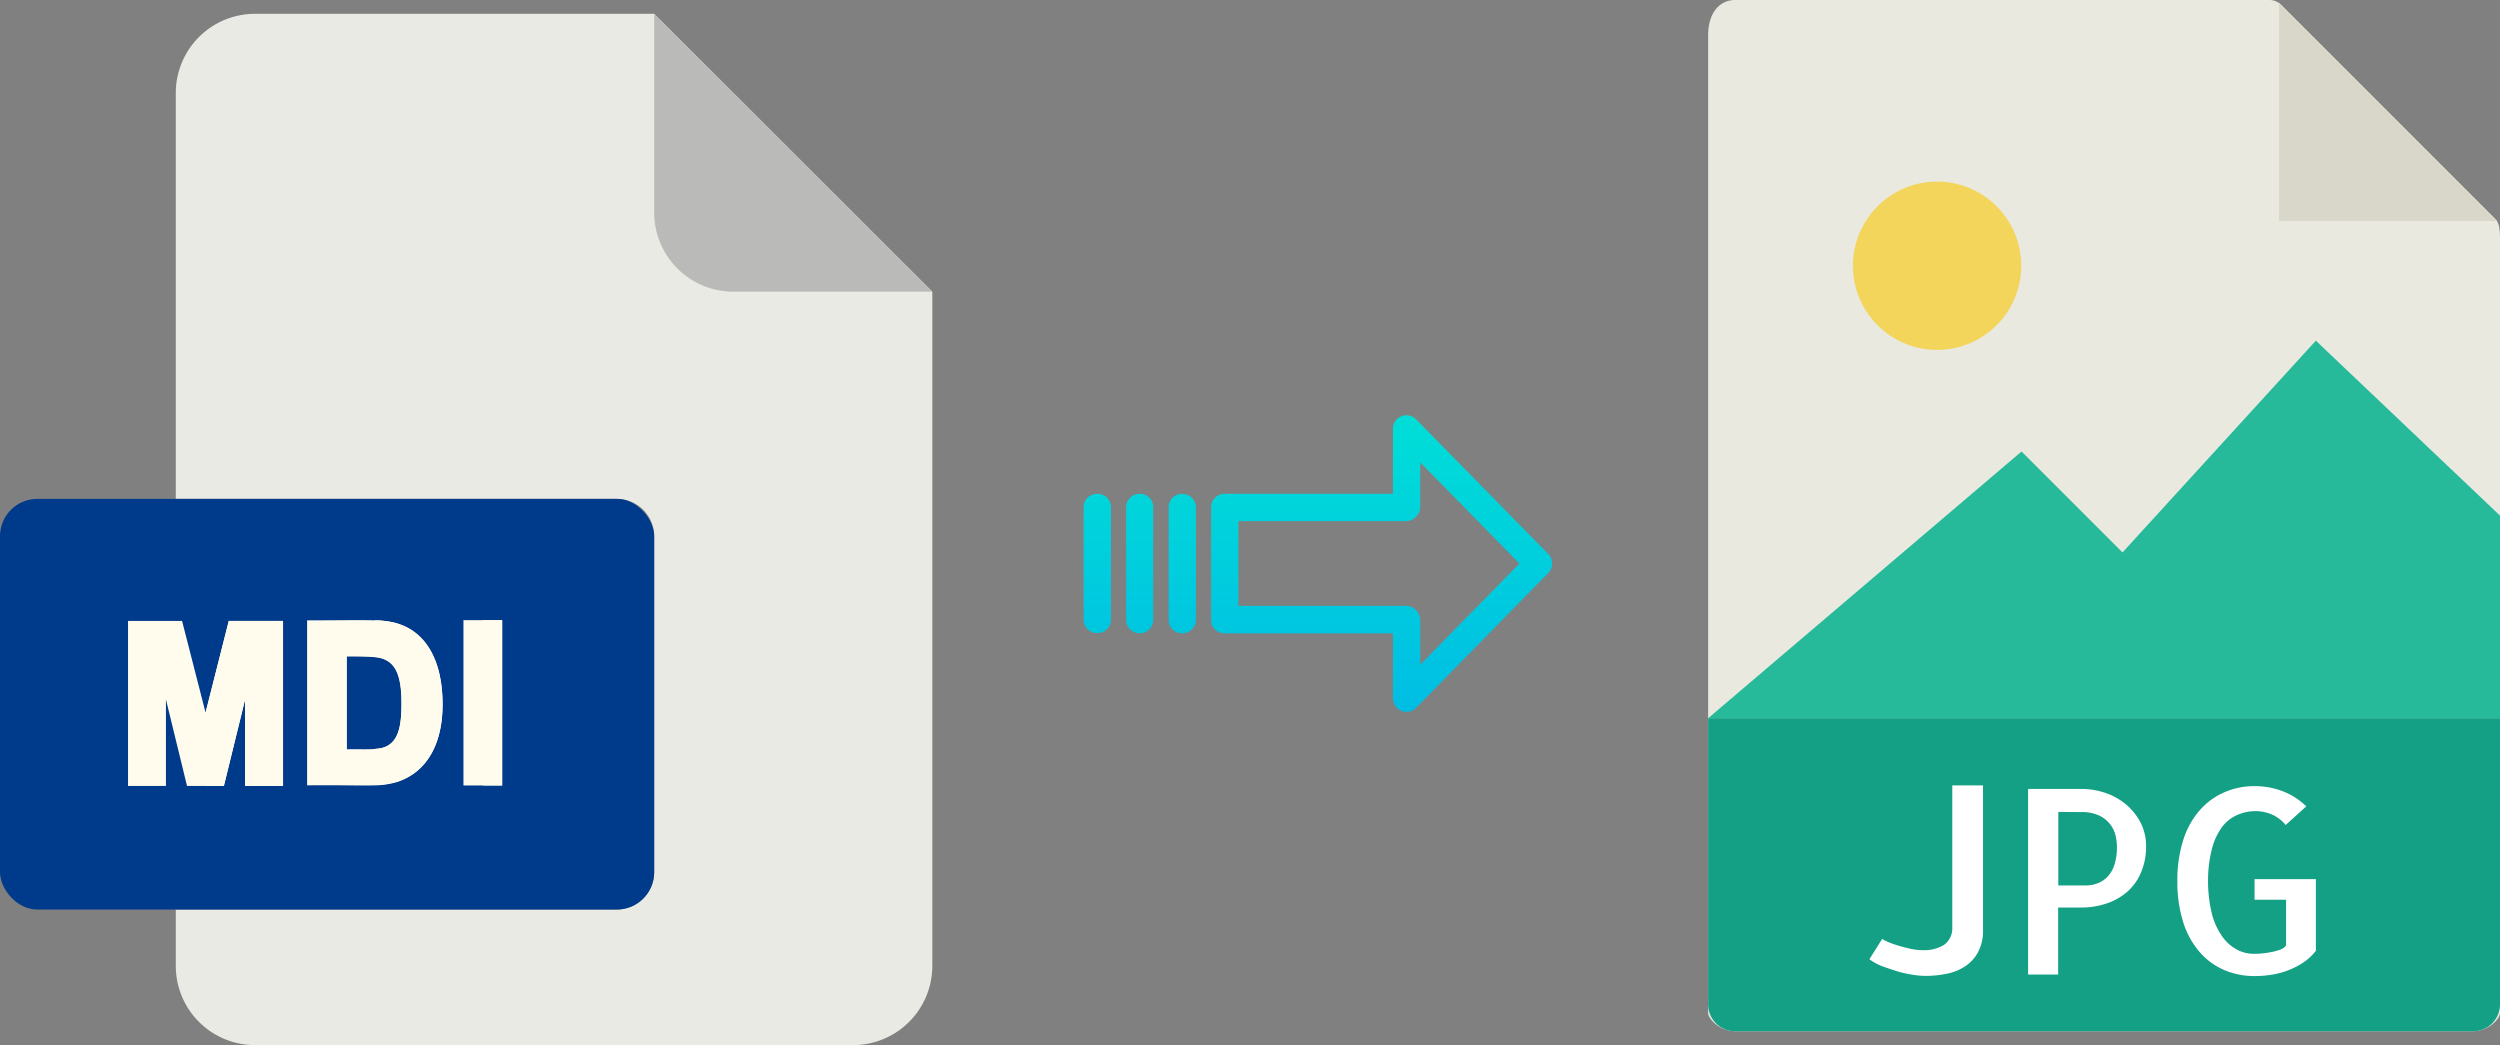 <svg xmlns="http://www.w3.org/2000/svg" xmlns:xlink="http://www.w3.org/1999/xlink" viewBox="0 0 484.84 202.68"><rect x="0" y="0" width="484.84" height="202.68" fill="#808080" stroke="none"/><defs><style>.cls-1{fill:#e9e9e0;}.cls-2{fill:#d9d7ca;}.cls-3{fill:#f3d55b;}.cls-4{fill:#26b99a;}.cls-5{fill:#14a085;}.cls-6{fill:#fff;}.cls-7{fill:#eaeae4;}.cls-8{fill:#babab9;}.cls-9{fill:#003a8a;}.cls-10{fill:#fffcee;}.cls-11{fill:url(#linear-gradient);}.cls-12{fill:url(#linear-gradient-2);}.cls-13{fill:url(#linear-gradient-3);}.cls-14{fill:url(#linear-gradient-4);}</style><linearGradient id="linear-gradient" x1="267.93" y1="136.14" x2="267.93" y2="16.94" gradientTransform="matrix(1, 0, 0, -1, 0, 186.59)" gradientUnits="userSpaceOnUse"><stop offset="0" stop-color="#00efd1"/><stop offset="1" stop-color="#00acea"/></linearGradient><linearGradient id="linear-gradient-2" x1="229.28" y1="136.14" x2="229.28" y2="16.94" xlink:href="#linear-gradient"/><linearGradient id="linear-gradient-3" x1="221.04" y1="136.14" x2="221.04" y2="16.94" xlink:href="#linear-gradient"/><linearGradient id="linear-gradient-4" x1="212.79" y1="136.14" x2="212.79" y2="16.94" xlink:href="#linear-gradient"/></defs><title>mdi to jpg</title><g id="Layer_2" data-name="Layer 2"><g id="Layer_5_Image" data-name="Layer 5 Image"><path class="cls-1" d="M440.15,0H336.5c-2.89,0-5.23,2.34-5.23,6.88V196.43c0,1.23,2.34,3.57,5.23,3.57H479.62c2.88,0,5.22-2.34,5.22-3.57V46.35c0-2.49-.33-3.29-.92-3.88L442.37.92A3.14,3.14,0,0,0,440.15,0Z"/><polygon class="cls-2" points="441.99 0.54 441.99 42.86 484.3 42.86 441.99 0.54"/><circle class="cls-3" cx="375.67" cy="51.54" r="16.32"/><polygon class="cls-4" points="331.27 139.29 370.56 139.29 484.84 139.29 484.84 100 449.13 66.07 411.63 107.14 392.05 87.56 331.27 139.29"/><path class="cls-5" d="M479.62,200H336.5a5.23,5.23,0,0,1-5.23-5.23V139.29H484.84v55.48A5.23,5.23,0,0,1,479.62,200Z"/><path class="cls-6" d="M384.58,152.32v28a8.93,8.93,0,0,1-.93,4.27,7.61,7.61,0,0,1-2.49,2.78,10,10,0,0,1-3.59,1.47,20.48,20.48,0,0,1-4.17.42,16.66,16.66,0,0,1-2.52-.23,20.75,20.75,0,0,1-3-.68c-1-.31-2-.66-2.95-1a10.69,10.69,0,0,1-2.39-1.32l2.49-3.95a6.52,6.52,0,0,0,1.39.71c.6.24,1.26.47,2,.68s1.46.4,2.24.56a10.4,10.4,0,0,0,2.2.24,7.43,7.43,0,0,0,4.12-1,3.94,3.94,0,0,0,1.64-3.39V152.32Z"/><path class="cls-6" d="M399.18,189h-5.86v-36h10.35a14.53,14.53,0,0,1,4.54.74,12.37,12.37,0,0,1,4,2.19,11.68,11.68,0,0,1,2.89,3.54,9.84,9.84,0,0,1,1.1,4.67,12.69,12.69,0,0,1-.93,4.95,10.33,10.33,0,0,1-2.59,3.74,11.58,11.58,0,0,1-4,2.34,15.3,15.3,0,0,1-5.18.83h-4.35v13Zm0-31.54v14.26h5.37a6.27,6.27,0,0,0,2.12-.37,5.2,5.2,0,0,0,1.93-1.2,5.8,5.8,0,0,0,1.42-2.31,11.25,11.25,0,0,0,.53-3.69,10,10,0,0,0-.24-2,5.77,5.77,0,0,0-3.13-3.95,7.88,7.88,0,0,0-3.61-.71Z"/><path class="cls-6" d="M449.13,170.49V184.4a10.58,10.58,0,0,1-2.52,2.32,15.34,15.34,0,0,1-6.1,2.32,21,21,0,0,1-3.25.25,14.64,14.64,0,0,1-5.93-1.18,13.22,13.22,0,0,1-4.73-3.46,16.37,16.37,0,0,1-3.18-5.76,25.67,25.67,0,0,1-1.15-8,25.34,25.34,0,0,1,1.15-8,16.12,16.12,0,0,1,3.18-5.74,13.47,13.47,0,0,1,4.76-3.49,14.51,14.51,0,0,1,5.9-1.2,15.1,15.1,0,0,1,5.47,1,13.48,13.48,0,0,1,4.54,2.92l-4,3.62a7,7,0,0,0-2.69-2.05,8.06,8.06,0,0,0-3.12-.64A8.78,8.78,0,0,0,434,158,7.37,7.37,0,0,0,431,160.3a12.16,12.16,0,0,0-2,4.23,24.64,24.64,0,0,0-.78,6.34,26.46,26.46,0,0,0,.75,6.35,13.23,13.23,0,0,0,2,4.39,8.23,8.23,0,0,0,2.83,2.54,7,7,0,0,0,3.35.83c.35,0,.83,0,1.44-.07a15.89,15.89,0,0,0,1.8-.25,11.12,11.12,0,0,0,1.74-.46,2.5,2.5,0,0,0,1.22-.83v-8.88h-6.11v-4h11.92Z"/></g><g id="Layer_2-2" data-name="Layer 2"><path class="cls-7" d="M119.62,176.39H34.09v10.93a15.36,15.36,0,0,0,15.36,15.36h116a15.37,15.37,0,0,0,15.36-15.36V56.57L126.87,2.68H49.45A15.36,15.36,0,0,0,34.09,18V96.75h85.53a7.25,7.25,0,0,1,7.25,7.24h0v65.16A7.25,7.25,0,0,1,119.62,176.39Z"/><path class="cls-8" d="M180.76,56.57,126.87,2.68V41.21a15.36,15.36,0,0,0,15.36,15.36h38.53Z"/><rect class="cls-9" y="96.75" width="126.87" height="79.64" rx="7.24"/><g id="H"><g id="I"><path class="cls-10" d="M89.88,120.27h7.51v32.06H89.88Z"/><path class="cls-10" d="M93.63,120.27h3.76v32.06H93.63Z"/></g></g><g id="M"><path class="cls-10" d="M32.18,135.64l4.09,16.78h7.14l4.12-16.8v16.8h7.35v-32H44.37l-4.5,17.79-4.56-17.79H24.83v32h7.35Z"/><path class="cls-10" d="M39.87,138.16l0-.06v14.32h3.56l4.12-16.8v16.8h7.35v-32H44.37Z"/></g><g id="D"><path class="cls-10" d="M77.05,120.9a17.51,17.51,0,0,0-4.35-.59c-2.91-.1-6.93,0-13.14,0v32c6.41-.08,10.31.09,13.14,0a15.87,15.87,0,0,0,4.35-.66c5.67-1.87,8.78-7.26,8.78-15,0-8.35-3.11-14-8.78-15.68Zm-3,24.16a8.75,8.75,0,0,1-1.38.19c-1.65.12-3.9,0-5.39.07v-18c.55,0,3.55,0,5.39.13a6.16,6.16,0,0,1,.93.14c3,.67,4.25,3.21,4.25,8.75C77.88,141,77.24,144.24,74.08,145.06Z"/><path class="cls-10" d="M85.83,136.58c0,7.79-3.11,13.18-8.78,15a15.87,15.87,0,0,1-4.35.66v-7a8.75,8.75,0,0,0,1.38-.19c3.16-.82,3.8-4.08,3.8-8.74,0-5.54-1.23-8.08-4.25-8.75a6.16,6.16,0,0,0-.93-.14v-7.12a17.51,17.51,0,0,1,4.35.59c5.67,1.72,8.78,7.33,8.78,15.68Z"/></g></g><g id="Layer_3" data-name="Layer 3"><path class="cls-11" d="M274.63,81.32a2.62,2.62,0,0,0-4.49,1.86V95.77H237.53a2.6,2.6,0,0,0-2.65,2.55v22a2.47,2.47,0,0,0,.78,1.8,2.63,2.63,0,0,0,1.87.7h32.62V135.4a2.62,2.62,0,0,0,4.5,1.85l25.6-26.11a2.65,2.65,0,0,0,0-3.71Zm.81,47.59v-8.63a2.81,2.81,0,0,0-2.7-2.78H240.17V101.07h32.56a2.8,2.8,0,0,0,2.7-2.77V89.67l19.24,19.62Z"/><path class="cls-12" d="M229.29,95.77h0a2.6,2.6,0,0,0-2.65,2.55v21.93a2.57,2.57,0,0,0,2.58,2.56h.06a2.6,2.6,0,0,0,2.65-2.55v0l0-21.89a2.58,2.58,0,0,0-2.59-2.56Z"/><path class="cls-13" d="M221.05,95.77h0a2.6,2.6,0,0,0-2.65,2.55v21.93a2.58,2.58,0,0,0,2.58,2.56H221a2.61,2.61,0,0,0,2.65-2.55V98.33a2.56,2.56,0,0,0-2.58-2.56Z"/><path class="cls-14" d="M212.8,95.77h0a2.6,2.6,0,0,0-2.65,2.55v0l0,21.89a2.58,2.58,0,0,0,2.59,2.56h.07a2.59,2.59,0,0,0,2.64-2.55V98.33a2.57,2.57,0,0,0-2.58-2.56Z"/></g></g></svg>